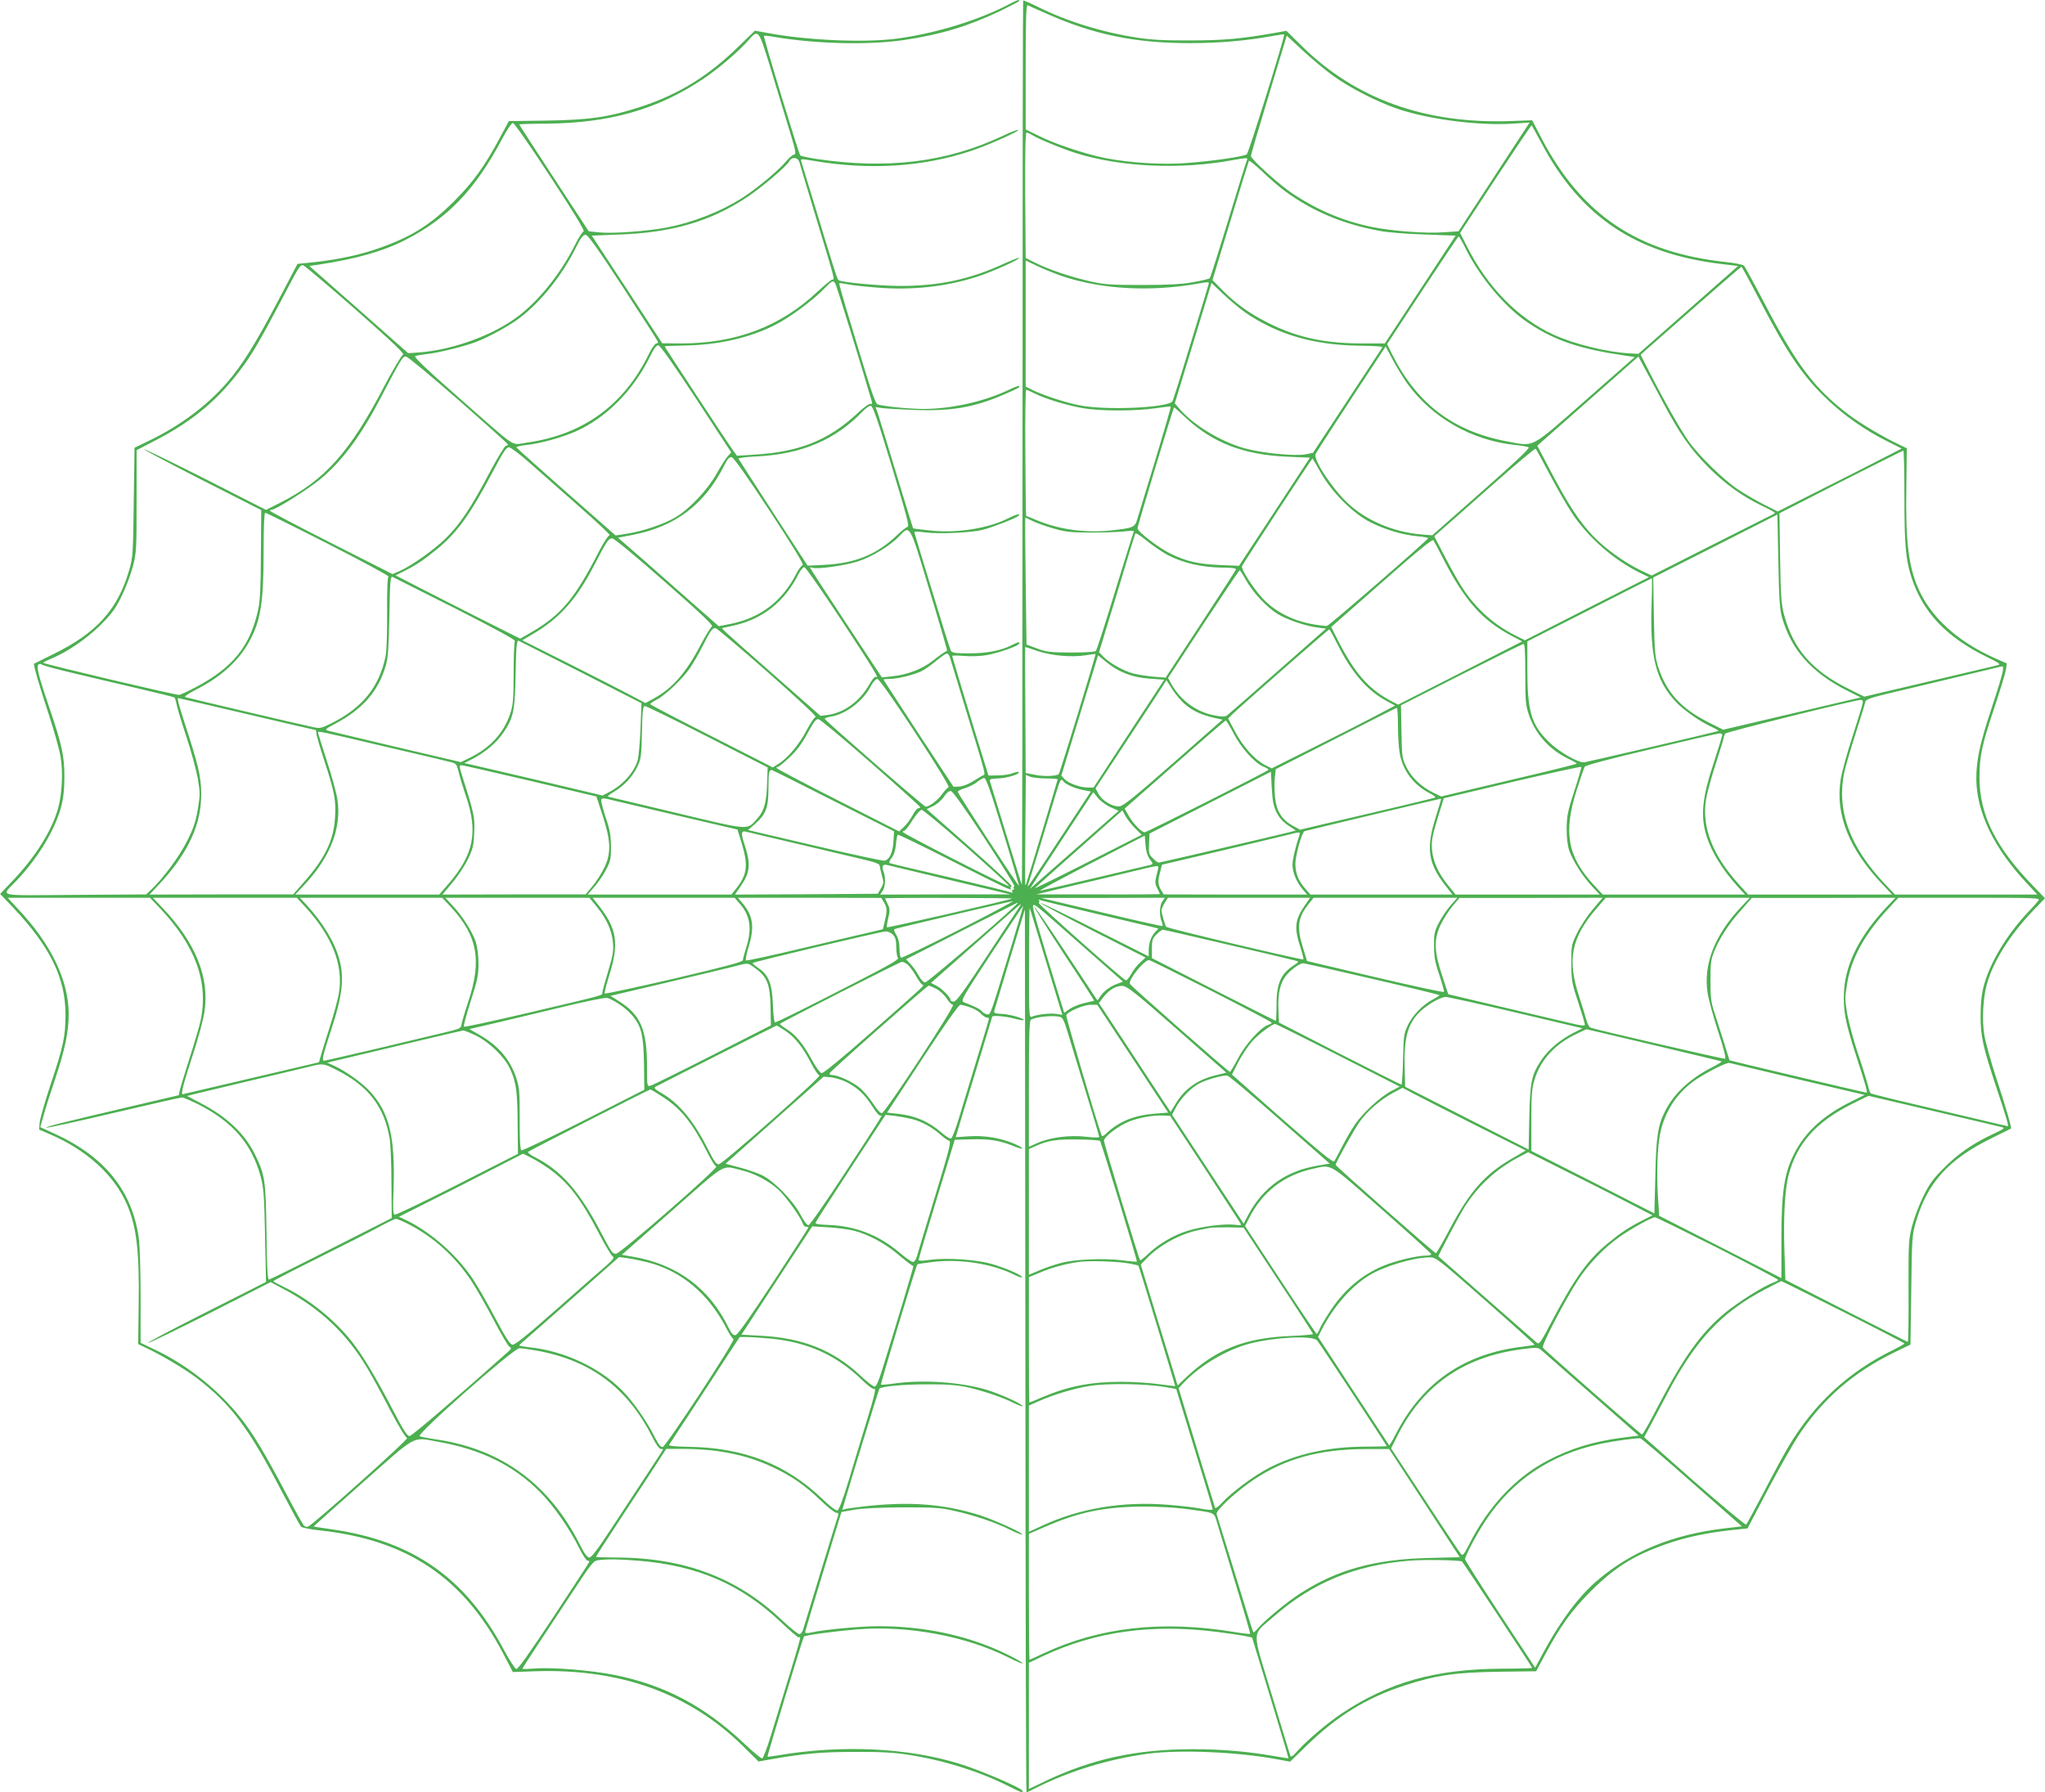 <?xml version="1.0" standalone="no"?>
<!DOCTYPE svg PUBLIC "-//W3C//DTD SVG 20010904//EN"
 "http://www.w3.org/TR/2001/REC-SVG-20010904/DTD/svg10.dtd">
<svg version="1.0" xmlns="http://www.w3.org/2000/svg"
 width="1280pt" height="1122pt" viewBox="0 0 1280 1122"
 preserveAspectRatio="xMidYMid meet">
<g transform="translate(0,1122) scale(0.1,-0.1)"
fill="#4caf50" stroke="none">
<path d="M6325 11198 c-192 -102 -460 -185 -705 -219 -206 -28 -573 -12 -824
36 l-71 13 -100 -97 c-192 -188 -377 -302 -616 -380 -200 -65 -320 -82 -594
-86 l-230 -3 -58 -108 c-94 -175 -163 -271 -281 -390 -153 -153 -272 -227
-475 -298 -119 -42 -251 -70 -402 -87 l-107 -11 -127 -242 c-140 -264 -221
-394 -314 -501 -124 -143 -290 -267 -478 -359 l-101 -49 -5 -341 c-4 -328 -5
-344 -29 -427 -71 -244 -203 -390 -468 -521 -69 -34 -126 -62 -127 -63 -6 -2
33 -138 90 -310 36 -110 71 -235 77 -278 15 -91 8 -226 -15 -312 -38 -142
-143 -310 -290 -463 l-74 -78 80 -84 c233 -246 329 -442 329 -672 0 -135 -14
-202 -95 -442 -35 -107 -66 -213 -67 -236 l-3 -41 69 -30 c231 -99 406 -260
483 -444 58 -137 76 -292 71 -619 l-3 -250 50 -24 c98 -46 244 -133 316 -188
212 -162 324 -310 524 -694 65 -124 123 -230 129 -237 6 -6 58 -17 116 -23
548 -59 899 -294 1150 -772 l60 -115 143 5 c530 17 963 -139 1298 -469 l97
-96 73 13 c209 37 321 47 529 47 158 1 245 -4 330 -17 223 -34 443 -103 622
-192 94 -47 98 -49 98 -35 0 16 -259 128 -395 170 -327 101 -738 120 -1139 52
-33 -6 -61 -9 -62 -8 -4 3 222 746 228 752 8 9 198 34 330 45 319 26 681 -41
949 -175 49 -25 89 -42 89 -37 0 9 -119 70 -200 102 -214 86 -450 130 -700
130 -113 0 -341 -21 -420 -39 -26 -6 -40 -5 -40 1 0 9 34 121 179 598 l48 155
79 14 c51 9 159 14 304 15 197 0 237 -2 323 -22 124 -27 262 -74 351 -119 37
-19 71 -32 74 -29 8 9 -173 91 -263 120 -227 72 -444 89 -735 55 -47 -6 -95
-12 -107 -15 l-21 -6 23 79 c42 143 206 677 209 680 14 14 151 27 291 27 128
1 191 -4 255 -17 100 -22 225 -64 298 -101 28 -14 52 -22 52 -18 0 13 -142 77
-225 102 -161 48 -399 65 -580 39 -42 -6 -79 -9 -81 -7 -4 4 220 746 228 753
2 3 49 9 104 16 172 19 368 -13 507 -83 22 -11 41 -17 44 -14 9 9 -95 56 -184
82 -102 30 -285 42 -395 27 -48 -7 -68 -6 -68 1 0 6 51 178 113 381 l113 370
104 3 c114 3 176 -7 263 -42 71 -29 76 -17 6 14 -85 36 -184 53 -281 47 l-86
-6 8 27 c13 45 58 195 141 465 43 142 79 260 79 262 0 10 79 4 134 -10 33 -9
61 -14 63 -11 10 9 -87 37 -135 39 -47 2 -52 4 -48 22 3 11 47 158 98 326 l93
306 3 -2763 c1 -1520 4 -2764 7 -2764 3 0 32 13 64 30 205 103 449 178 691
211 206 28 573 12 824 -36 l71 -13 100 97 c192 188 377 302 616 380 200 65
320 82 594 86 l230 3 58 108 c94 175 163 271 281 390 153 153 272 227 475 298
119 42 251 70 402 87 l107 11 127 242 c70 132 156 284 190 336 154 233 345
399 602 524 l101 49 5 341 c4 328 5 344 29 427 71 244 203 390 468 521 69 34
126 62 127 63 6 2 -33 138 -90 310 -36 110 -71 235 -77 278 -15 91 -8 226 15
312 38 142 143 310 290 464 l75 78 -81 84 c-230 239 -329 441 -329 671 0 135
14 202 94 441 35 105 67 210 71 233 l6 41 -73 32 c-240 107 -407 261 -485 446
-58 137 -76 292 -71 619 l3 250 -50 24 c-98 46 -244 133 -316 188 -212 162
-324 310 -524 694 -65 124 -123 230 -129 237 -6 6 -58 17 -116 23 -548 59
-899 294 -1150 772 l-60 115 -143 -5 c-530 -17 -963 139 -1298 469 l-97 96
-73 -13 c-209 -37 -321 -47 -529 -47 -158 -1 -245 4 -330 17 -223 34 -443 103
-624 193 -48 24 -90 42 -92 40 -2 -2 -4 -1249 -4 -2772 0 -1522 -2 -2766 -4
-2764 -2 2 -46 146 -99 319 -53 173 -98 322 -101 330 -5 12 5 15 52 17 56 2
140 28 128 40 -3 3 -19 0 -37 -7 -17 -7 -58 -14 -91 -14 l-61 -1 -34 110 c-78
252 -193 634 -193 639 0 3 33 3 73 0 42 -4 103 -2 143 5 74 13 204 59 204 73
0 12 -6 10 -48 -11 -67 -34 -155 -51 -266 -51 -90 0 -107 3 -115 18 -5 9 -57
175 -115 367 -59 193 -109 357 -111 366 -5 14 3 14 67 6 90 -11 284 -2 358 16
62 16 210 73 225 88 17 17 -15 10 -63 -15 -127 -64 -321 -95 -489 -77 -59 6
-107 12 -108 14 -1 1 -48 155 -105 342 -56 187 -109 357 -116 379 l-14 38 38
-6 c20 -3 112 -9 204 -12 233 -9 372 15 559 95 93 40 106 48 98 55 -2 3 -31
-8 -64 -24 -152 -73 -362 -120 -534 -120 -95 0 -269 18 -290 30 -9 4 -36 77
-62 162 -26 84 -77 251 -113 372 -37 120 -65 220 -63 223 2 2 24 -1 48 -6 24
-5 107 -15 185 -21 220 -18 428 4 624 66 91 28 276 111 268 119 -3 3 -43 -13
-90 -34 -214 -99 -406 -141 -653 -141 -123 0 -365 22 -386 36 -8 5 -20 40
-153 479 -42 138 -79 257 -81 266 -5 15 1 15 67 4 352 -62 694 -41 995 60 112
37 312 127 296 132 -5 2 -52 -16 -104 -41 -347 -162 -717 -207 -1158 -141 -52
8 -97 18 -102 22 -10 11 -233 743 -227 748 2 3 31 0 64 -6 260 -44 589 -52
809 -20 231 34 402 86 603 181 67 33 122 61 122 64 0 10 -14 6 -55 -16z m225
-63 c293 -131 554 -185 894 -185 184 0 351 14 516 44 41 7 76 12 78 11 7 -6
-222 -741 -234 -751 -17 -13 -200 -41 -370 -54 -154 -13 -360 0 -519 31 -128
26 -315 89 -416 140 l-79 39 0 391 c0 309 3 390 13 386 6 -3 59 -27 117 -52z
m-1730 -332 c35 -115 86 -284 115 -378 46 -150 50 -170 35 -173 -10 -2 -31
-20 -48 -40 -41 -52 -182 -170 -270 -227 -139 -89 -311 -157 -483 -190 -117
-22 -330 -38 -414 -30 l-70 7 -217 332 c-120 183 -218 335 -218 337 0 2 78 5
173 5 393 4 691 88 977 279 95 63 227 176 289 248 57 65 60 61 131 -170z
m3525 -58 c104 -75 270 -160 399 -205 195 -67 510 -108 726 -94 l104 7 -19
-29 c-10 -16 -110 -169 -222 -340 l-204 -312 -92 -6 c-111 -9 -329 8 -454 34
-176 37 -333 103 -488 205 -84 55 -265 218 -265 238 -1 7 50 179 112 383 l112
371 101 -94 c55 -51 141 -123 190 -158z m-4899 -633 c145 -221 216 -338 207
-340 -7 -2 -32 -40 -54 -85 -88 -176 -220 -342 -351 -443 -155 -120 -408 -213
-621 -230 l-72 -5 -309 273 -310 273 55 8 c237 36 402 82 544 154 265 134 438
314 606 630 32 60 60 103 69 103 9 0 108 -142 236 -338z m6204 209 c243 -458
590 -690 1127 -754 l102 -12 -312 -275 -312 -275 -55 3 c-139 7 -344 57 -474
116 -225 103 -416 298 -547 559 l-40 79 222 339 c123 186 224 337 226 335 2
-2 30 -54 63 -115z m-3185 51 c42 -25 176 -80 265 -109 284 -90 666 -107 999
-43 66 12 84 13 77 1 -3 -5 -56 -173 -116 -372 -61 -200 -114 -367 -118 -371
-4 -4 -52 -15 -107 -25 -75 -13 -155 -17 -320 -17 -190 0 -233 3 -318 22 -121
27 -261 74 -345 116 l-62 31 -3 393 c-1 256 1 392 8 392 6 0 24 -8 40 -18z
m-1461 -169 c4 -16 52 -174 106 -353 117 -386 116 -380 100 -380 -7 0 -48 -34
-92 -75 -234 -220 -512 -325 -858 -325 l-115 1 -220 337 -221 337 176 7 c326
12 564 81 792 231 90 59 251 195 268 227 16 31 56 26 64 -7z m3038 -179 c174
-127 365 -208 598 -250 47 -9 172 -19 278 -22 l193 -7 -221 -337 -222 -338
-137 0 c-237 0 -406 36 -586 125 -121 60 -210 123 -298 213 l-58 59 112 369
c61 203 114 373 116 377 3 4 40 -26 84 -67 43 -42 106 -96 141 -122z m-4142
-603 c117 -180 216 -333 218 -340 2 -6 -2 -11 -10 -11 -8 0 -29 -30 -47 -67
-157 -320 -412 -505 -765 -554 -102 -14 -46 -51 -429 286 -205 180 -279 252
-268 256 9 4 43 9 76 13 77 9 236 49 306 76 85 33 213 104 276 153 132 101
266 270 349 440 29 58 43 77 59 77 15 0 70 -77 235 -329z m5269 252 c92 -188
253 -380 401 -477 166 -110 324 -162 608 -203 l54 -8 -307 -270 c-350 -307
-318 -290 -483 -260 -344 63 -572 235 -730 550 l-30 61 221 337 c122 185 224
337 227 337 3 0 21 -30 39 -67z m-2504 -187 c244 -78 537 -93 831 -42 67 12
74 12 69 -3 -2 -9 -52 -173 -111 -366 -58 -192 -110 -357 -115 -366 -22 -42
-425 -60 -589 -25 -95 20 -224 63 -288 95 l-42 21 0 395 0 394 83 -39 c45 -21
118 -50 162 -64z m-4440 -203 c240 -212 310 -279 297 -284 -9 -4 -61 -91 -116
-195 -213 -410 -372 -589 -648 -729 l-93 -47 -377 192 c-208 105 -382 190
-387 188 -5 -1 158 -88 362 -192 l372 -189 -2 -276 c-1 -207 -5 -294 -17 -347
-49 -227 -157 -362 -389 -485 -51 -27 -99 -49 -107 -49 -24 -1 -850 194 -850
201 0 3 24 15 53 27 101 42 220 124 308 211 71 72 93 102 131 181 26 52 57
136 70 185 22 85 23 108 23 409 l0 318 110 57 c243 125 405 261 554 465 61 82
117 180 239 411 114 218 118 225 138 225 8 0 155 -125 329 -277z m8780 75
c187 -358 277 -491 435 -641 103 -98 234 -190 366 -256 l97 -49 -119 -61 c-65
-34 -240 -123 -388 -197 l-269 -136 -83 42 c-46 23 -118 65 -161 93 -92 60
-251 215 -315 307 -51 72 -155 256 -242 427 l-57 112 33 30 c18 16 159 139
313 275 154 135 282 246 285 246 3 0 50 -86 105 -192z m-5778 90 c8 -10 171
-538 230 -742 3 -12 1 -17 -8 -14 -8 3 -47 -25 -86 -63 -180 -166 -360 -238
-639 -255 l-111 -7 -25 34 c-26 34 -428 647 -428 651 0 2 56 4 123 5 214 3
415 49 576 133 90 47 226 148 296 219 53 55 58 57 72 39z m2570 -186 c203
-138 430 -203 715 -206 94 -1 144 -5 140 -11 -3 -5 -102 -156 -220 -335 l-214
-325 -46 -9 c-69 -13 -279 8 -387 39 -150 44 -311 142 -401 244 l-31 36 52
170 c29 94 80 263 115 377 l63 207 77 -73 c42 -40 104 -91 137 -114z m-3438
-541 l218 -333 -21 -23 c-12 -12 -43 -62 -71 -111 -58 -103 -169 -220 -258
-273 -72 -42 -198 -85 -298 -101 l-76 -12 -309 272 c-170 150 -310 275 -312
280 -1 4 26 10 60 14 85 8 228 48 311 85 194 87 362 257 468 474 25 50 38 67
51 65 11 -2 104 -134 237 -337z m4448 100 c155 -216 408 -360 681 -387 37 -4
73 -10 80 -14 10 -5 -86 -95 -295 -279 l-308 -272 -65 5 c-179 15 -350 88
-466 198 -99 94 -213 269 -200 305 3 8 103 163 222 344 l217 330 44 -82 c24
-46 65 -112 90 -148z m-5936 -106 c169 -148 308 -273 308 -277 1 -5 -5 -8 -12
-8 -7 0 -53 -75 -102 -167 -114 -217 -183 -321 -271 -409 -73 -73 -215 -174
-293 -209 l-44 -19 -383 194 c-211 107 -384 198 -384 203 0 4 6 7 13 7 24 0
223 126 300 189 136 112 253 269 372 496 141 269 146 276 167 273 11 -2 159
-124 329 -273z m7533 -5 c111 -208 176 -301 290 -416 107 -106 211 -181 338
-242 42 -20 77 -39 77 -42 0 -3 -14 -12 -32 -20 -18 -9 -191 -96 -385 -194
l-354 -179 -61 29 c-103 48 -229 139 -303 216 -89 93 -159 200 -267 406 l-85
162 317 279 316 279 36 -67 c20 -36 71 -131 113 -211z m-3926 46 c66 -33 198
-73 299 -91 108 -19 329 -19 453 -1 52 8 96 13 98 11 2 -2 -41 -151 -96 -332
-55 -180 -106 -348 -113 -371 -15 -53 -24 -57 -160 -72 -158 -18 -324 4 -461
60 -40 17 -74 30 -75 30 -2 0 -4 178 -5 395 -2 217 1 395 5 395 4 0 29 -11 55
-24z m-897 -453 c94 -310 112 -379 100 -381 -9 -2 -38 -25 -66 -52 -128 -122
-261 -176 -455 -186 l-105 -5 -215 331 c-118 182 -216 335 -218 339 -1 4 50
11 115 14 279 13 493 104 662 281 19 20 42 36 51 36 13 0 42 -84 131 -377z
m1843 300 c168 -156 361 -230 633 -242 l142 -6 -222 -339 -222 -338 -120 5
c-137 6 -211 23 -310 72 -74 36 -205 137 -205 158 0 15 224 757 229 757 2 0
36 -30 75 -67z m-4114 -276 c58 -51 198 -175 312 -275 114 -100 201 -182 194
-182 -8 0 -38 -46 -67 -102 -151 -296 -237 -398 -425 -507 l-68 -39 -285 143
c-157 80 -333 169 -390 199 l-105 54 54 27 c76 38 124 71 205 137 125 102 208
217 350 486 63 120 84 152 100 152 11 0 66 -41 125 -93z m6390 -77 c45 -85
107 -193 138 -240 100 -153 262 -295 428 -376 l55 -27 -388 -197 -388 -198
-60 30 c-131 66 -239 161 -323 285 -23 33 -74 123 -113 198 l-72 138 49 43
c27 23 168 148 314 277 146 129 268 231 272 228 4 -3 43 -76 88 -161z m2220
-134 c0 -309 8 -401 46 -516 72 -216 219 -370 471 -493 74 -36 88 -46 70 -50
-12 -4 -206 -49 -430 -102 l-408 -96 -97 48 c-228 113 -346 248 -404 460 -18
68 -22 112 -26 359 l-4 281 383 196 c211 107 387 195 392 196 4 1 7 -127 7
-283z m-7101 -96 c152 -232 215 -336 205 -338 -8 -2 -25 -25 -38 -50 -88 -174
-223 -278 -410 -317 l-77 -15 -162 142 c-89 79 -231 204 -315 278 l-154 134
89 17 c270 52 453 190 577 437 20 40 32 52 46 50 12 -2 95 -119 239 -338z
m3447 243 c69 -123 199 -254 309 -311 93 -47 201 -80 298 -89 37 -3 67 -9 66
-12 -1 -11 -617 -546 -633 -549 -9 -2 -53 4 -98 12 -122 23 -230 80 -304 159
-62 67 -137 184 -130 203 5 14 437 674 441 674 1 0 24 -39 51 -87z m-6210
-449 c212 -108 381 -200 376 -203 -7 -4 -10 -84 -9 -226 1 -134 -3 -242 -10
-275 -40 -191 -144 -320 -337 -417 -64 -32 -73 -34 -115 -25 -67 13 -783 182
-801 188 -9 3 17 21 65 46 155 78 266 178 333 298 74 133 92 247 92 568 0 155
4 242 10 242 6 0 184 -88 396 -196z m9098 -459 c57 -201 184 -344 401 -455
l91 -46 -430 -101 -430 -101 -80 40 c-182 90 -274 190 -327 353 -20 63 -23 95
-27 315 l-4 245 389 197 388 197 6 -292 c4 -233 9 -304 23 -352z m-4694 605
c21 -11 78 -32 127 -46 76 -23 107 -27 233 -28 80 0 176 3 214 7 39 5 66 5 63
0 -3 -5 -56 -173 -117 -373 -61 -201 -115 -369 -121 -375 -6 -6 -71 -10 -157
-10 -131 1 -154 4 -212 26 l-65 24 -5 398 c-3 218 -4 397 -2 397 1 0 20 -9 42
-20z m-642 -436 c63 -206 112 -376 110 -377 -19 -10 -46 -29 -92 -65 -63 -50
-160 -87 -254 -96 l-62 -7 -225 341 c-124 188 -225 344 -225 347 0 3 7 2 15
-1 28 -11 201 13 283 39 86 27 205 99 261 159 68 71 63 80 189 -340z m1492
221 c94 -49 212 -76 333 -78 68 0 96 -4 93 -12 -2 -6 -102 -161 -222 -344
l-218 -333 -77 6 c-42 4 -100 13 -129 21 -58 15 -148 66 -186 106 l-25 26 111
364 c60 200 112 370 115 377 3 8 28 -6 71 -42 37 -30 97 -71 134 -91z m-3149
-167 c235 -206 306 -274 295 -280 -8 -5 -40 -57 -71 -116 -91 -174 -176 -271
-295 -336 l-50 -27 -93 49 c-50 27 -224 116 -385 197 l-293 147 66 39 c166 97
271 214 379 421 84 162 95 178 118 178 12 0 144 -109 329 -272z m4875 139
c135 -261 242 -380 425 -477 l67 -35 -388 -198 -389 -198 -33 17 c-150 77
-239 178 -348 394 l-38 75 316 278 c227 200 318 274 324 265 5 -7 34 -61 64
-121z m-3772 -375 c208 -317 242 -373 219 -359 -7 4 -24 -16 -42 -48 -60 -106
-158 -177 -262 -191 l-44 -5 -285 251 c-157 138 -296 261 -309 274 l-23 24 74
16 c183 41 319 149 407 324 12 23 28 42 35 42 8 0 111 -148 230 -328z m2534
248 c43 -78 130 -171 200 -214 62 -37 174 -75 253 -85 l49 -6 -301 -265 c-165
-146 -309 -271 -318 -278 -13 -9 -31 -10 -77 -1 -114 21 -213 93 -271 195
l-22 40 221 337 c122 185 224 337 227 337 3 0 21 -27 39 -60z m-4950 -178
c257 -131 380 -198 375 -205 -5 -7 -8 -97 -8 -202 -1 -167 -3 -198 -22 -254
-41 -121 -126 -214 -255 -276 l-53 -26 -405 95 c-223 53 -416 99 -428 102 -21
6 -15 11 47 44 172 91 270 204 316 365 14 46 18 114 22 295 4 238 6 264 21
258 5 -2 180 -90 390 -196z m7490 44 c-13 -340 24 -493 151 -629 50 -53 154
-126 228 -159 26 -12 44 -23 38 -24 -30 -10 -823 -195 -840 -196 -38 -3 -158
66 -220 127 -110 108 -135 191 -135 453 l0 177 388 197 c213 109 389 198 391
198 2 0 2 -65 -1 -144z m-5529 -447 c181 -160 305 -275 296 -277 -8 -2 -34
-40 -57 -85 -45 -86 -117 -173 -176 -209 l-35 -22 -383 195 c-211 107 -384
197 -384 201 0 4 18 17 40 28 54 27 164 132 210 200 20 30 54 89 75 130 53
105 65 122 85 117 10 -2 158 -128 329 -278z m3558 187 c89 -180 184 -292 301
-358 l64 -35 -134 -71 c-73 -38 -247 -127 -386 -196 l-252 -126 -42 21 c-63
32 -138 115 -187 208 l-44 83 29 29 c45 44 598 529 604 529 3 0 24 -38 47 -84z
m-4732 -184 l380 -194 -6 -161 c-4 -89 -12 -178 -18 -198 -24 -77 -95 -155
-183 -200 l-37 -19 -383 91 c-211 49 -405 95 -433 101 l-49 11 51 26 c81 42
152 102 194 165 63 94 72 135 76 356 4 196 7 224 21 218 4 -2 178 -90 387
-196z m5912 -9 c0 -165 2 -196 21 -253 40 -122 126 -219 243 -277 32 -15 58
-30 58 -33 1 -3 -160 -43 -356 -89 -197 -47 -388 -92 -425 -101 l-67 -16 -52
25 c-74 37 -134 94 -166 159 -27 54 -28 64 -31 222 l-3 165 378 192 c208 105
383 192 389 192 8 1 11 -53 11 -186z m-3051 141 c89 -29 212 -40 299 -26 33 5
61 9 62 8 4 -4 -223 -745 -230 -752 -13 -13 -96 -16 -150 -4 l-57 11 -2 395
c-2 217 -2 394 -1 394 2 0 37 -11 79 -26z m-548 -46 c5 -18 47 -154 92 -303
141 -462 130 -418 110 -430 -10 -5 -39 -23 -65 -39 -26 -16 -62 -29 -82 -30
l-35 -1 -219 333 c-120 184 -219 336 -219 338 0 2 17 4 38 4 51 0 154 26 201
49 21 11 62 40 92 65 30 25 59 45 66 45 7 1 16 -14 21 -31z m1057 -76 c66 -32
116 -45 201 -51 l81 -6 -221 -337 -221 -338 -36 0 c-49 0 -122 27 -146 53
l-20 22 115 377 115 376 46 -38 c25 -21 64 -47 86 -58z m-6570 -10 c94 -23
278 -66 410 -97 132 -31 243 -58 246 -61 4 -2 10 -21 14 -41 3 -21 31 -112 61
-203 30 -91 62 -209 72 -262 15 -92 15 -104 0 -195 -13 -77 -27 -119 -67 -198
-48 -96 -147 -230 -222 -302 l-34 -32 -447 -3 c-510 -3 -463 -15 -362 92 133
141 237 314 276 457 15 56 21 110 21 188 1 129 -16 206 -93 431 -70 206 -85
265 -68 275 7 4 15 4 18 0 3 -5 82 -27 175 -49z m12100 1 c-4 -21 -35 -123
-70 -228 -72 -217 -95 -323 -95 -439 1 -210 111 -438 319 -658 l63 -68 -445 0
-446 0 -58 61 c-226 237 -309 465 -259 706 8 38 40 145 70 239 30 93 57 181
60 195 5 24 16 28 293 93 159 38 349 83 423 101 74 18 139 34 144 34 4 1 5
-16 1 -36z m-6806 -380 c132 -201 216 -339 209 -341 -7 -2 -25 -21 -41 -43
-26 -38 -80 -79 -103 -79 -11 0 -626 536 -632 550 -1 4 16 10 38 14 94 15 201
96 250 190 14 26 32 46 41 46 11 0 96 -121 238 -337z m1692 175 c48 -40 102
-64 180 -82 l51 -11 -307 -270 c-246 -216 -314 -271 -339 -273 -42 -3 -107 35
-130 78 l-19 35 158 240 c87 132 187 284 222 338 l64 99 38 -59 c21 -33 58
-76 82 -95z m-5876 -58 c234 -55 427 -100 430 -100 3 0 5 -9 5 -19 0 -11 22
-89 50 -173 64 -196 74 -249 67 -356 -8 -141 -63 -255 -192 -401 l-70 -80
-450 0 -449 -1 45 48 c175 182 267 360 277 538 6 120 -7 192 -77 409 -62 191
-74 235 -66 235 3 0 196 -45 430 -100z m10115 74 c0 -8 -29 -104 -64 -212 -36
-108 -70 -234 -76 -279 -32 -216 57 -434 264 -650 l59 -63 -451 0 -450 0 -57
63 c-165 181 -234 358 -207 530 6 40 34 143 62 228 27 85 50 158 50 164 0 5 4
16 9 23 6 10 797 207 849 211 6 1 12 -6 12 -15z m-7231 -216 l376 -192 -3 -85
c-3 -131 -18 -186 -60 -233 -69 -77 -38 -79 -508 33 -230 55 -423 101 -428
102 -5 2 11 15 35 29 64 38 118 95 148 158 24 51 26 67 29 218 3 137 6 162 19
162 8 0 185 -86 392 -192z m4321 69 c0 -62 5 -140 11 -173 20 -110 88 -199
190 -251 28 -14 38 -24 29 -27 -8 -3 -150 -37 -315 -76 -165 -39 -351 -82
-414 -97 l-114 -27 -46 25 c-68 38 -101 91 -110 175 -4 38 -5 94 -2 124 l6 55
375 191 c206 106 378 192 383 193 4 0 7 -50 7 -112z m-3299 -232 c169 -148
308 -273 308 -277 1 -5 -5 -8 -12 -8 -6 0 -23 -20 -35 -44 -13 -24 -37 -57
-54 -72 l-30 -29 -384 195 c-211 107 -384 198 -384 203 0 4 4 7 10 7 5 0 38
27 72 59 45 42 77 85 112 150 39 73 54 91 69 89 11 -2 158 -124 328 -273z
m2271 183 c46 -90 132 -185 186 -207 18 -7 32 -16 32 -20 0 -7 -761 -391 -775
-391 -20 0 -73 55 -99 101 l-27 47 313 275 c172 152 316 276 320 277 4 0 26
-37 50 -82z m-5323 -79 c212 -49 402 -94 423 -100 33 -8 37 -13 49 -62 6 -28
27 -97 46 -152 76 -225 48 -364 -109 -547 l-59 -68 -451 0 -450 0 60 64 c161
173 231 355 204 531 -6 41 -36 151 -67 244 -30 94 -55 173 -55 176 0 10 24 5
409 -86z m8381 71 c0 -6 -25 -88 -56 -183 -66 -201 -79 -312 -50 -424 27 -108
103 -235 208 -349 l41 -44 -446 0 -445 0 -56 60 c-165 179 -192 329 -107 595
23 72 45 137 50 145 5 9 149 48 417 111 225 54 417 98 427 98 9 1 17 -4 17 -9z
m-7461 -288 l414 -98 39 -119 c52 -160 54 -235 11 -326 -17 -35 -50 -87 -74
-116 l-44 -52 -448 0 -448 -1 61 73 c34 39 78 106 98 147 32 66 37 86 40 167
5 96 0 119 -72 346 -22 69 -23 77 -8 77 9 0 203 -45 431 -98z m6535 -63 c-41
-126 -47 -155 -48 -234 0 -62 5 -106 17 -142 23 -64 83 -159 144 -224 l46 -49
-451 0 -451 0 -47 58 c-62 76 -95 150 -101 226 -4 51 2 83 34 190 l40 129 429
102 c236 55 430 98 432 94 1 -3 -18 -71 -44 -150z m-4639 -61 l381 -192 -4
-66 c-4 -68 -25 -112 -56 -118 -10 -2 -206 40 -436 94 l-418 98 46 40 c66 59
82 101 82 222 0 93 3 113 19 114 3 1 177 -86 386 -192z m2775 -73 c17 -34 40
-60 73 -82 l48 -32 -38 -10 c-78 -20 -811 -191 -820 -191 -6 0 -22 12 -37 27
-24 24 -27 32 -24 91 l3 64 380 194 380 193 5 -102 c5 -82 11 -113 30 -152z
m-1442 212 c39 0 72 -3 72 -6 0 -5 -179 -600 -196 -650 -2 -8 -5 -12 -7 -10
-1 2 -1 158 1 346 l3 342 27 -11 c15 -6 60 -11 100 -11z m-270 -333 c57 -185
101 -338 100 -339 -5 -4 -383 577 -383 588 0 6 20 16 45 23 25 8 59 25 75 38
17 14 37 25 45 26 12 0 41 -84 118 -336z m377 316 c11 -18 68 -44 121 -55 l52
-10 -192 -292 c-187 -285 -213 -323 -202 -293 8 20 136 441 172 562 28 95 36
109 49 88z m-491 -360 c106 -162 190 -297 185 -298 -5 -2 -7 -8 -3 -13 3 -5 0
-9 -6 -9 -6 0 -8 -5 -4 -12 4 -6 3 -9 -2 -6 -5 3 -175 45 -379 93 -203 47
-376 88 -383 91 -9 3 -7 12 9 34 15 19 24 49 27 85 2 30 8 57 11 60 4 2 158
-72 342 -166 342 -173 376 -189 365 -171 -3 6 -1 12 6 14 6 2 -111 112 -260
243 l-272 240 41 19 c23 11 52 36 67 58 17 26 32 38 44 36 12 -2 87 -108 212
-298z m789 196 l49 -22 -243 -214 c-134 -117 -259 -227 -278 -244 l-35 -31 19
30 c10 17 100 153 198 303 l180 273 30 -37 c17 -20 53 -47 80 -58z m-2692 -56
l355 -83 27 -88 c41 -136 34 -194 -34 -280 l-31 -39 -450 0 -450 0 42 48 c23
26 56 74 73 107 28 54 32 69 31 145 0 69 -6 104 -33 183 -18 54 -30 104 -28
111 4 11 20 10 74 -4 37 -9 228 -54 424 -100z m4759 106 c0 -2 -16 -55 -35
-116 -60 -191 -46 -285 61 -422 l45 -58 -444 0 -445 0 -32 37 c-42 47 -61 94
-62 152 -1 53 40 201 58 208 11 4 831 200 847 202 4 1 7 -1 7 -3z m-2967 -302
c147 -130 266 -238 263 -241 -7 -7 -666 329 -666 339 0 4 5 8 10 8 6 0 29 29
51 65 24 37 48 65 58 65 9 0 137 -106 284 -236z m1052 121 l41 -41 -341 -173
c-187 -95 -335 -167 -328 -161 6 7 132 119 280 250 l268 237 20 -36 c11 -20
38 -54 60 -76z m-2145 -90 c151 -36 336 -80 410 -97 103 -24 136 -35 136 -47
1 -9 7 -37 14 -62 12 -42 12 -49 -6 -80 l-20 -34 -447 -3 -447 -2 35 51 c61
89 66 138 24 266 -22 66 -20 84 9 77 9 -2 141 -34 292 -69z m3175 53 c-28 -86
-45 -158 -45 -192 0 -48 25 -107 64 -154 l28 -32 -449 0 -449 1 -17 28 c-20
34 -21 56 -5 114 l11 44 391 92 c215 51 405 97 421 101 44 12 55 11 50 -2z
m-938 -157 c21 -27 21 -30 5 -35 -18 -5 -651 -154 -692 -162 -14 -3 128 73
315 170 l340 175 5 -59 c3 -39 12 -68 27 -89z m-1247 -131 l375 -89 -408 0
-408 -1 15 22 c18 26 21 84 6 123 -13 33 -5 47 23 40 12 -3 191 -46 397 -95z
m1300 80 c0 -5 -5 -29 -12 -53 -9 -37 -9 -49 5 -77 10 -18 17 -35 17 -37 0 -1
-174 -3 -387 -2 l-388 0 205 49 c113 26 279 66 370 88 187 45 190 46 190 32z
m-6253 -251 c226 -237 309 -465 259 -706 -8 -38 -40 -145 -70 -239 -30 -93
-57 -183 -61 -200 l-6 -30 -247 -58 c-491 -115 -582 -138 -582 -145 0 -4 188
37 417 91 229 54 424 98 432 98 9 0 55 -20 102 -43 216 -110 335 -247 391
-454 18 -68 22 -116 27 -368 l6 -290 -45 -23 c-25 -13 -193 -98 -374 -189
-182 -92 -325 -168 -320 -170 6 -2 181 83 389 188 l379 193 75 -40 c235 -124
401 -281 532 -502 29 -48 92 -164 141 -259 51 -98 97 -173 106 -175 16 -3
-596 -550 -621 -555 -7 -2 -17 0 -23 5 -6 4 -57 95 -113 202 -137 260 -210
381 -291 482 -138 172 -329 323 -528 418 l-92 44 0 287 c0 158 -5 323 -11 366
-40 296 -212 511 -523 654 l-94 43 20 70 c10 39 43 143 73 231 62 186 85 295
85 409 -1 210 -111 438 -319 658 l-63 68 445 0 446 0 58 -61z m918 -1 c165
-182 234 -359 207 -531 -6 -40 -34 -142 -61 -225 -27 -84 -52 -165 -56 -182
-4 -16 -8 -30 -9 -30 -1 0 -193 -45 -426 -100 -233 -55 -425 -100 -427 -100
-12 0 5 66 61 238 36 108 70 234 76 280 32 215 -57 433 -264 650 l-59 62 451
0 450 0 57 -62z m909 2 c165 -179 193 -332 107 -590 -23 -69 -42 -135 -43
-147 -2 -20 -15 -25 -108 -47 -58 -14 -248 -59 -423 -101 -175 -41 -323 -75
-328 -75 -16 0 -10 28 47 203 66 201 79 312 50 424 -27 108 -103 235 -208 349
l-41 44 446 0 445 0 56 -60z m912 3 c62 -76 95 -151 101 -227 4 -50 -2 -82
-31 -178 -20 -65 -36 -124 -36 -132 0 -18 21 -12 -462 -126 -219 -51 -401 -91
-404 -87 -4 4 15 75 42 159 43 134 49 163 49 238 -1 55 -7 103 -18 137 -23 64
-83 159 -144 224 l-46 49 451 0 451 0 47 -57z m894 20 c66 -74 78 -157 41
-273 -11 -36 -21 -72 -21 -80 0 -12 -100 -38 -430 -116 -237 -55 -433 -97
-435 -93 -3 4 11 57 30 119 60 191 46 285 -61 423 l-45 57 444 0 445 0 32 -37z
m903 8 c20 -34 21 -49 5 -117 l-12 -51 -75 -18 c-42 -9 -233 -55 -426 -100
-192 -46 -353 -81 -356 -77 -4 4 4 43 17 86 38 125 28 193 -40 274 l-28 32
449 0 449 -1 17 -28z m802 24 c-31 -13 -779 -184 -783 -180 -3 3 1 29 8 59 11
47 11 58 -4 86 -9 18 -16 35 -16 37 0 1 181 3 403 2 221 0 398 -2 392 -4z
m941 -17 c-18 -26 -21 -84 -6 -124 6 -15 9 -29 6 -31 -2 -2 -174 36 -382 86
l-379 90 388 0 388 1 -15 -22z m889 -29 c-61 -90 -66 -138 -23 -267 11 -35 18
-65 16 -68 -6 -6 -851 194 -858 204 -8 9 -30 85 -30 103 0 8 9 29 20 47 l20
32 445 0 445 0 -35 -51z m915 4 c-23 -27 -56 -75 -73 -108 -28 -54 -32 -69
-31 -145 0 -69 6 -104 33 -183 18 -54 31 -102 29 -106 -2 -5 -195 37 -430 92
l-427 101 -25 82 c-41 129 -33 190 35 275 l31 39 450 0 450 0 -42 -47z m890
-25 c-34 -40 -78 -107 -98 -148 -36 -73 -37 -77 -37 -190 1 -108 3 -123 43
-243 23 -70 42 -134 42 -141 0 -10 -24 -7 -102 12 -57 13 -249 59 -428 101
l-325 77 -38 115 c-51 153 -53 229 -10 320 17 35 50 87 74 116 l44 52 448 0
448 1 -61 -72z m922 8 c-161 -173 -231 -355 -204 -531 6 -41 36 -150 66 -242
37 -112 51 -169 43 -171 -10 -2 -783 176 -839 194 -10 3 -22 23 -28 47 -6 23
-27 90 -46 149 -76 231 -50 366 108 550 l59 68 451 0 450 0 -60 -64z m927 17
c-175 -183 -267 -361 -277 -539 -6 -119 8 -193 73 -394 61 -187 76 -240 68
-240 -10 0 -857 200 -858 203 0 1 -15 49 -33 107 -18 58 -45 141 -59 185 -23
69 -27 97 -27 205 0 106 3 133 22 181 34 84 89 171 167 258 l70 80 450 0 449
1 -45 -47z m940 30 c-7 -10 -36 -43 -65 -73 -133 -141 -237 -314 -276 -457
-15 -56 -21 -110 -21 -188 -1 -130 13 -195 101 -460 59 -176 76 -235 69 -235
-2 0 -127 29 -278 65 -151 36 -341 81 -423 100 -82 20 -152 38 -156 40 -5 3
-13 28 -20 56 -7 27 -34 116 -62 197 -27 81 -56 191 -66 244 -15 91 -15 105 0
194 27 158 111 310 262 471 l58 63 445 0 c423 0 445 -1 432 -17z m-5919 -78
c179 -42 344 -81 368 -87 l43 -11 -20 -21 c-26 -28 -41 -69 -41 -115 l0 -38
-336 169 c-185 94 -338 168 -340 165 -3 -3 143 -80 325 -173 l331 -168 -33
-31 c-19 -16 -44 -49 -57 -73 -13 -23 -28 -41 -33 -39 -20 6 -555 482 -546
485 5 2 6 9 3 14 -4 6 -3 9 2 5 5 -3 156 -40 334 -82z m-838 -106 c-194 -99
-357 -177 -362 -174 -6 3 -10 30 -10 58 0 34 -7 63 -20 85 -15 24 -17 34 -8
37 23 8 723 173 738 174 8 0 -144 -81 -338 -180z m353 152 c-110 -105 -550
-481 -564 -481 -10 0 -27 17 -41 43 -12 23 -35 56 -51 72 l-28 30 347 177
c191 97 349 177 352 178 2 0 -4 -9 -15 -19z m29 -3 c-5 -7 -95 -145 -201 -305
-147 -224 -197 -293 -213 -293 -11 0 -20 4 -20 9 0 18 -53 72 -88 90 l-35 18
279 246 c153 136 280 247 282 247 2 0 0 -6 -4 -12z m395 -253 l250 -220 -42
-16 c-45 -17 -86 -51 -105 -84 -6 -11 -13 -18 -15 -15 -2 3 -91 137 -197 298
-106 161 -195 290 -198 288 -2 -3 82 -137 187 -297 106 -160 191 -292 189
-294 -2 -1 -28 -7 -59 -14 -30 -6 -72 -23 -92 -36 l-36 -25 -35 113 c-131 425
-166 549 -160 558 8 13 10 11 313 -256z m-444 18 c-139 -456 -134 -443 -154
-443 -10 0 -25 8 -35 19 -15 16 -39 28 -113 57 -21 9 -12 25 173 307 108 163
197 297 199 297 1 0 -31 -107 -70 -237z m205 -88 c50 -165 95 -313 100 -329
l10 -29 -38 6 c-37 6 -120 -3 -154 -18 -17 -7 -18 13 -17 341 0 192 2 345 4
339 3 -5 45 -145 95 -310z m1157 79 c224 -52 414 -97 422 -100 11 -3 6 -10
-15 -23 -86 -54 -114 -115 -114 -251 0 -55 -2 -100 -5 -100 -3 0 -178 88 -390
196 l-385 196 0 60 c0 53 3 63 29 89 16 16 34 29 39 29 6 0 194 -43 419 -96z
m-2107 64 c15 -17 20 -35 20 -78 0 -31 5 -61 11 -67 8 -8 -61 -48 -243 -141
-340 -175 -516 -262 -527 -262 -5 0 -11 48 -13 108 -5 131 -26 187 -87 229
-22 15 -40 30 -41 34 0 7 796 196 832 198 16 1 35 -8 48 -21z m1991 -350 c208
-106 379 -196 379 -200 0 -4 -9 -10 -21 -13 -47 -15 -144 -122 -189 -209 -25
-47 -48 -86 -52 -86 -9 0 -622 539 -626 551 -10 26 89 149 120 149 6 0 181
-87 389 -192z m-1904 167 c12 -8 36 -40 53 -69 17 -30 36 -57 43 -60 14 -6 35
14 -328 -306 -182 -160 -292 -250 -303 -248 -9 2 -36 38 -59 81 -53 99 -101
158 -158 194 -24 15 -44 30 -44 33 -1 6 750 388 764 389 6 1 20 -6 32 -14z
m-946 -29 c71 -52 89 -98 92 -239 l2 -116 -365 -186 c-201 -102 -375 -188
-387 -191 -23 -6 -23 -6 -23 113 0 236 -39 328 -172 413 l-57 36 352 83 c194
46 384 91 422 101 91 24 83 25 136 -14z m3856 -63 c233 -54 423 -100 423 -103
0 -3 -20 -15 -44 -28 -63 -34 -125 -98 -155 -162 -24 -51 -26 -67 -29 -212 -2
-87 -7 -158 -10 -158 -4 0 -178 88 -387 194 l-380 195 -3 78 c-5 105 12 175
51 220 31 36 82 72 102 73 6 1 200 -43 432 -97z m-2727 -63 c22 -11 51 -38 65
-60 14 -22 32 -40 40 -40 19 0 -425 -678 -446 -679 -8 -1 -33 27 -55 62 -23
35 -60 79 -85 99 -45 37 -134 78 -170 78 -11 0 -19 5 -17 11 4 13 610 548 621
549 4 0 26 -9 47 -20z m1509 -255 l307 -270 -66 -16 c-117 -28 -198 -87 -255
-184 l-28 -46 -42 63 c-23 35 -124 188 -224 341 l-183 278 27 35 c37 49 83 75
123 72 28 -3 85 -47 341 -273z m-3490 157 c31 -20 70 -56 88 -80 50 -66 61
-120 64 -298 l2 -156 -380 -193 c-209 -106 -385 -190 -390 -186 -7 4 -11 76
-10 196 0 168 -2 198 -21 255 -39 119 -114 206 -235 274 l-59 34 159 37 c87
20 275 66 418 100 143 35 271 61 285 58 13 -2 49 -21 79 -41z m5611 -51 l415
-98 -55 -28 c-84 -43 -157 -104 -201 -169 -63 -95 -72 -134 -77 -362 l-4 -200
-386 196 -387 197 -3 119 c-5 187 19 275 95 350 48 46 131 94 163 93 14 0 212
-44 440 -98z m-3418 33 c25 -8 56 -26 68 -40 13 -13 29 -24 37 -24 7 0 13 -3
13 -7 0 -5 -33 -116 -74 -248 -40 -132 -91 -298 -112 -369 -21 -70 -44 -130
-51 -133 -7 -3 -34 14 -60 37 -79 69 -167 107 -277 118 l-64 7 221 337 c135
206 228 338 238 338 8 0 36 -7 61 -16z m1018 -321 l222 -338 -78 -6 c-133 -10
-228 -48 -307 -122 -18 -18 -29 -23 -32 -14 -33 89 -225 743 -221 752 8 22
108 65 152 65 l42 0 222 -337z m-454 261 c16 -4 27 -28 53 -117 19 -62 69
-227 112 -368 44 -141 79 -261 79 -266 0 -5 -33 -5 -82 1 -102 12 -225 -4
-304 -39 l-54 -24 0 394 c0 288 3 396 12 401 31 19 140 30 184 18z m1740 -240
l385 -196 -51 -27 c-66 -33 -180 -138 -229 -210 -21 -31 -57 -92 -79 -136 -23
-44 -45 -86 -50 -94 -8 -11 -82 50 -326 264 l-315 278 41 81 c24 45 63 103 88
130 41 45 123 106 142 106 4 0 182 -88 394 -196z m-3462 154 c60 -39 112 -104
162 -202 21 -41 45 -77 53 -78 18 -4 -602 -552 -629 -556 -15 -3 -29 16 -65
87 -91 182 -184 295 -294 358 -39 22 -50 33 -40 39 24 14 754 383 760 384 3 0
27 -14 53 -32z m5516 -109 c184 -44 340 -81 345 -83 6 -1 -22 -19 -60 -38
-137 -70 -238 -164 -293 -274 -45 -90 -56 -158 -61 -404 l-6 -236 -385 196
-385 195 0 190 c0 159 3 201 19 254 38 126 129 226 266 290 l59 28 83 -19 c46
-11 234 -55 418 -99z m-7452 79 c85 -42 180 -134 214 -208 39 -84 47 -141 48
-345 l2 -188 -381 -194 c-210 -107 -386 -191 -392 -187 -9 5 -10 48 -6 150 12
338 -25 491 -152 627 -48 51 -152 125 -221 156 l-42 19 173 41 c96 23 284 68
419 100 135 32 251 59 258 60 8 1 44 -14 80 -31z m8275 -274 l418 -98 -88 -44
c-163 -81 -273 -179 -341 -302 -73 -133 -92 -247 -92 -563 l0 -238 -382 195
-383 195 -8 128 c-8 134 -3 301 13 381 25 131 96 247 203 328 64 48 214 126
232 120 6 -2 198 -47 428 -102z m-9150 60 c204 -102 304 -233 337 -438 5 -34
10 -158 10 -276 l2 -215 -379 -192 c-208 -106 -383 -193 -390 -193 -8 0 -13
79 -15 298 -5 329 -9 356 -74 489 -63 127 -175 233 -339 318 l-84 44 37 10
c20 5 174 42 342 82 168 39 337 80 375 89 97 25 98 24 178 -16z m5908 -314
l312 -274 -76 -13 c-197 -33 -341 -135 -434 -308 l-29 -55 -224 341 -224 341
24 45 c31 59 97 126 149 152 44 23 145 51 173 48 9 -1 157 -126 329 -277z
m-2712 236 c70 -36 113 -77 161 -152 24 -38 45 -62 52 -58 18 12 9 -4 -217
-349 -125 -191 -226 -336 -235 -337 -9 0 -30 29 -50 67 -45 86 -164 209 -240
246 -30 14 -94 37 -142 49 l-87 23 307 273 307 272 47 -4 c25 -3 69 -16 97
-30z m3544 -70 c34 -18 207 -106 385 -196 l322 -162 -75 -44 c-179 -101 -275
-209 -405 -456 -42 -79 -79 -143 -82 -143 -10 0 -628 545 -628 553 1 16 119
227 154 275 48 65 125 131 202 174 33 18 61 33 62 33 2 0 32 -15 65 -34z
m-4691 -25 c112 -73 184 -163 279 -352 21 -43 45 -79 52 -81 20 -5 -595 -542
-626 -546 -22 -3 -30 9 -88 119 -140 271 -254 401 -428 489 -24 12 -39 25 -35
30 11 9 756 390 765 390 4 0 40 -22 81 -49z m7950 -86 c221 -52 414 -97 428
-101 22 -5 14 -11 -57 -44 -124 -58 -220 -124 -308 -214 -66 -66 -90 -99 -127
-176 -26 -52 -57 -135 -70 -185 -22 -86 -23 -106 -22 -407 1 -175 -1 -318 -5
-318 -3 0 -177 88 -386 194 l-380 194 -6 183 c-7 208 3 386 26 473 53 198 171
332 394 444 57 28 105 52 107 52 1 0 184 -43 406 -95z m-6394 -50 c60 -15 129
-53 181 -100 20 -18 43 -34 52 -36 14 -3 1 -55 -87 -344 -57 -187 -109 -357
-114 -377 -6 -22 -17 -38 -25 -38 -9 0 -47 26 -85 59 -132 111 -277 167 -448
173 -59 2 -81 6 -77 15 2 7 102 161 221 343 l217 331 56 -6 c31 -4 80 -13 109
-20z m1830 -305 c117 -179 218 -334 224 -344 10 -18 7 -19 -32 -13 -65 8 -208
-10 -297 -38 -88 -27 -186 -85 -250 -148 -24 -22 -45 -39 -47 -36 -8 8 -226
729 -226 748 0 25 91 94 159 121 62 24 145 39 211 37 l44 -2 214 -325z m-653
168 c8 -8 235 -751 231 -756 -2 -1 -46 2 -97 9 -108 13 -288 6 -369 -15 -56
-14 -107 -32 -172 -60 l-38 -16 0 393 0 394 38 17 c82 37 134 45 269 43 73 -1
135 -5 138 -9z m3304 -386 l154 -80 -63 -32 c-85 -43 -132 -74 -215 -142 -125
-102 -208 -217 -350 -486 -69 -133 -81 -150 -95 -138 -8 7 -150 131 -315 276
-165 145 -301 264 -302 265 -4 2 130 254 162 306 84 133 195 237 335 312 l65
34 235 -118 c129 -64 304 -153 389 -197z m-6754 213 c121 -86 200 -188 316
-410 39 -75 78 -139 86 -142 10 -4 -1 -19 -38 -52 -30 -25 -170 -149 -312
-274 -188 -166 -264 -227 -279 -225 -16 2 -42 43 -106 163 -46 88 -109 198
-140 245 -98 149 -262 295 -418 371 l-47 22 184 93 c101 50 276 139 388 197
l205 105 50 -25 c28 -14 78 -45 111 -68z m1207 -11 c81 -19 172 -68 231 -122
48 -45 139 -172 152 -212 4 -11 13 -20 21 -20 8 0 14 -2 14 -4 0 -3 -98 -155
-218 -338 -150 -228 -225 -334 -238 -336 -15 -2 -25 9 -43 45 -119 247 -323
399 -600 446 l-69 12 315 277 c351 309 307 283 435 252z m4006 -244 c169 -149
309 -275 310 -280 2 -6 -12 -10 -32 -10 -49 0 -160 -25 -239 -53 -144 -53
-263 -148 -355 -285 -32 -48 -64 -102 -71 -119 -7 -18 -16 -33 -20 -33 -3 1
-105 152 -227 338 l-221 337 23 45 c83 168 220 274 404 314 119 26 90 43 428
-254z m2103 -242 c208 -106 379 -196 379 -200 0 -3 -14 -11 -30 -17 -58 -20
-219 -121 -302 -189 -151 -126 -257 -273 -418 -581 -51 -99 -97 -181 -102
-181 -8 0 -608 525 -621 544 -10 13 140 301 221 424 66 100 160 199 256 267
76 54 203 124 225 125 7 0 183 -87 392 -192z m-8198 151 c159 -81 296 -204
399 -360 31 -47 93 -156 138 -242 45 -86 89 -161 98 -167 15 -9 14 -13 -10
-34 -319 -285 -601 -526 -615 -526 -14 0 -41 42 -103 162 -109 209 -193 349
-259 431 -108 137 -271 267 -423 340 -37 18 -67 34 -67 37 -1 3 125 68 280
145 154 77 324 163 377 192 53 29 103 53 110 53 7 0 41 -14 75 -31z m2792 -43
c91 -24 192 -78 269 -143 58 -49 93 -75 103 -79 3 0 -113 -386 -193 -641 -25
-81 -39 -113 -50 -113 -9 0 -51 33 -93 73 -166 155 -359 232 -617 245 l-123 7
221 339 222 339 101 -6 c55 -3 127 -13 160 -21z m2656 -311 c120 -181 218
-333 218 -336 1 -3 -61 -9 -136 -12 -292 -11 -477 -85 -665 -265 l-47 -45 -30
99 c-17 54 -69 225 -116 379 l-85 279 38 39 c79 82 209 153 322 176 30 6 64
13 75 15 11 2 62 3 114 3 l95 -2 217 -330z m-3951 114 c216 -54 389 -200 503
-426 15 -28 32 -53 38 -55 16 -5 -422 -672 -443 -676 -12 -2 -26 15 -49 60
-50 101 -135 223 -204 293 -143 145 -366 249 -581 271 -35 4 -64 9 -64 11 0 2
12 15 28 28 15 12 155 136 312 274 l285 252 50 -7 c28 -3 84 -15 125 -25z
m5248 -241 c171 -150 309 -275 307 -276 -2 -2 -39 -8 -82 -13 -357 -44 -618
-223 -782 -538 -23 -45 -44 -81 -46 -79 -1 2 -102 155 -224 341 l-221 338 21
42 c74 146 187 276 302 345 94 56 269 109 374 111 40 1 49 -5 351 -271z
m-2226 232 c28 -6 53 -11 54 -13 3 -3 231 -752 230 -754 -1 -1 -46 5 -101 12
-55 8 -161 15 -235 15 -190 0 -330 -27 -490 -94 -46 -20 -86 -36 -87 -36 -2 0
-3 177 -3 393 l0 392 63 26 c78 34 164 57 247 69 73 10 244 4 322 -10z m4465
-302 c211 -106 383 -195 383 -198 0 -3 -30 -21 -67 -39 -282 -137 -500 -339
-660 -609 -25 -42 -93 -167 -150 -277 -58 -110 -109 -204 -113 -209 -5 -4
-150 117 -324 269 l-315 278 38 71 c21 39 69 129 106 200 176 335 339 510 606
651 57 30 106 55 109 55 3 0 177 -86 387 -192z m-6708 -168 c231 -24 407 -104
567 -259 39 -38 68 -59 77 -55 11 4 -1 -49 -44 -188 -33 -106 -84 -277 -115
-380 -35 -116 -62 -189 -72 -193 -9 -3 -44 23 -96 73 -225 216 -492 320 -835
325 -83 1 -127 6 -123 12 3 6 67 102 141 215 74 113 172 262 217 333 l84 127
49 0 c27 0 94 -5 150 -10z m3415 -11 c12 -12 436 -657 436 -662 0 -1 -64 -3
-143 -3 -229 -2 -428 -47 -596 -134 -92 -48 -231 -151 -289 -214 -26 -28 -44
-41 -47 -34 -5 14 -117 380 -185 606 l-43 142 29 31 c104 111 274 212 420 249
158 40 389 51 418 19z m1717 -336 l296 -260 -96 -12 c-187 -24 -331 -68 -478
-146 -200 -106 -370 -289 -488 -524 -31 -62 -39 -71 -50 -60 -7 8 -109 160
-225 338 l-213 324 33 66 c159 325 417 507 786 555 90 12 101 11 119 -4 11 -9
153 -134 316 -277z m-6600 272 c342 -63 570 -236 728 -552 17 -35 38 -63 46
-63 8 0 15 -2 15 -4 0 -2 -49 -77 -108 -167 -59 -90 -159 -242 -221 -336 -80
-122 -119 -173 -132 -173 -13 0 -30 22 -58 78 -190 377 -484 596 -886 659 -55
8 -108 18 -118 22 -27 9 586 550 624 551 15 0 64 -7 110 -15z m3933 -228 l68
-12 43 -140 c153 -500 185 -605 185 -613 0 -6 -30 -4 -69 3 -38 8 -132 19
-209 25 -283 23 -553 -21 -789 -131 l-83 -38 0 395 0 395 58 26 c99 44 224 81
322 97 108 18 357 14 474 -7z m3296 -597 l313 -275 -104 -12 c-331 -39 -590
-145 -806 -331 -112 -96 -228 -252 -332 -445 l-52 -97 -220 334 c-120 183
-219 339 -219 345 0 21 71 155 128 241 169 254 404 413 716 481 85 18 227 38
253 35 6 0 152 -125 323 -276z m-7850 255 c272 -48 475 -148 641 -316 84 -84
186 -231 245 -351 21 -43 45 -78 52 -78 8 0 12 -4 10 -8 -1 -5 -102 -158 -222
-341 -150 -227 -224 -331 -234 -329 -9 2 -44 56 -79 122 -240 449 -568 679
-1073 752 -63 9 -116 17 -117 18 -1 1 136 124 305 273 348 308 309 287 472
258z m1760 -60 c132 -20 229 -49 336 -99 121 -57 201 -113 300 -208 44 -43 89
-78 99 -78 10 0 15 -5 12 -13 -6 -15 -203 -661 -219 -714 -5 -19 -16 -33 -25
-33 -8 0 -58 41 -111 90 -278 264 -611 389 -1034 390 -71 0 -128 2 -128 4 0 3
82 130 183 283 101 153 200 304 220 336 l37 57 117 0 c65 0 161 -7 213 -15z
m4416 -324 l221 -339 -196 -5 c-337 -8 -572 -73 -803 -222 -81 -52 -224 -170
-263 -217 -14 -17 -28 -29 -30 -26 -3 2 -54 166 -114 364 -61 198 -113 367
-116 375 -8 22 122 142 232 216 200 133 412 191 703 192 l145 0 221 -338z
m-1500 -36 c200 -27 181 -18 204 -94 11 -36 62 -205 114 -376 52 -170 93 -311
91 -313 -2 -2 -48 3 -102 12 -450 74 -840 30 -1191 -134 -47 -22 -86 -40 -88
-40 -2 0 -4 177 -4 394 l0 394 94 41 c216 95 375 128 622 130 84 0 198 -6 260
-14z m-3420 -325 c370 -30 642 -148 892 -385 55 -52 105 -95 111 -95 16 0 35
67 -174 -615 -23 -76 -48 -141 -54 -143 -6 -2 -59 42 -118 98 -246 231 -494
362 -808 425 -145 29 -389 49 -497 40 -43 -3 -78 -4 -78 -1 0 3 44 72 98 153
54 81 153 232 221 335 112 170 125 187 154 191 63 8 126 7 253 -3z m5155 -5
c7 -5 439 -660 439 -666 0 -2 -87 -5 -192 -5 -412 -2 -706 -85 -998 -279 -92
-61 -224 -173 -287 -245 -24 -26 -33 -31 -37 -20 -3 8 -55 179 -115 378 -128
423 -129 369 9 490 242 213 509 324 850 352 90 8 315 4 331 -5z m-1531 -441
c63 -8 138 -19 166 -24 l51 -11 115 -377 c63 -207 114 -378 113 -379 0 -1 -39
5 -85 13 -171 30 -329 44 -515 44 -349 0 -626 -60 -912 -195 l-113 -54 0 395
0 395 93 44 c328 153 679 201 1087 149z"/>
</g>
</svg>
